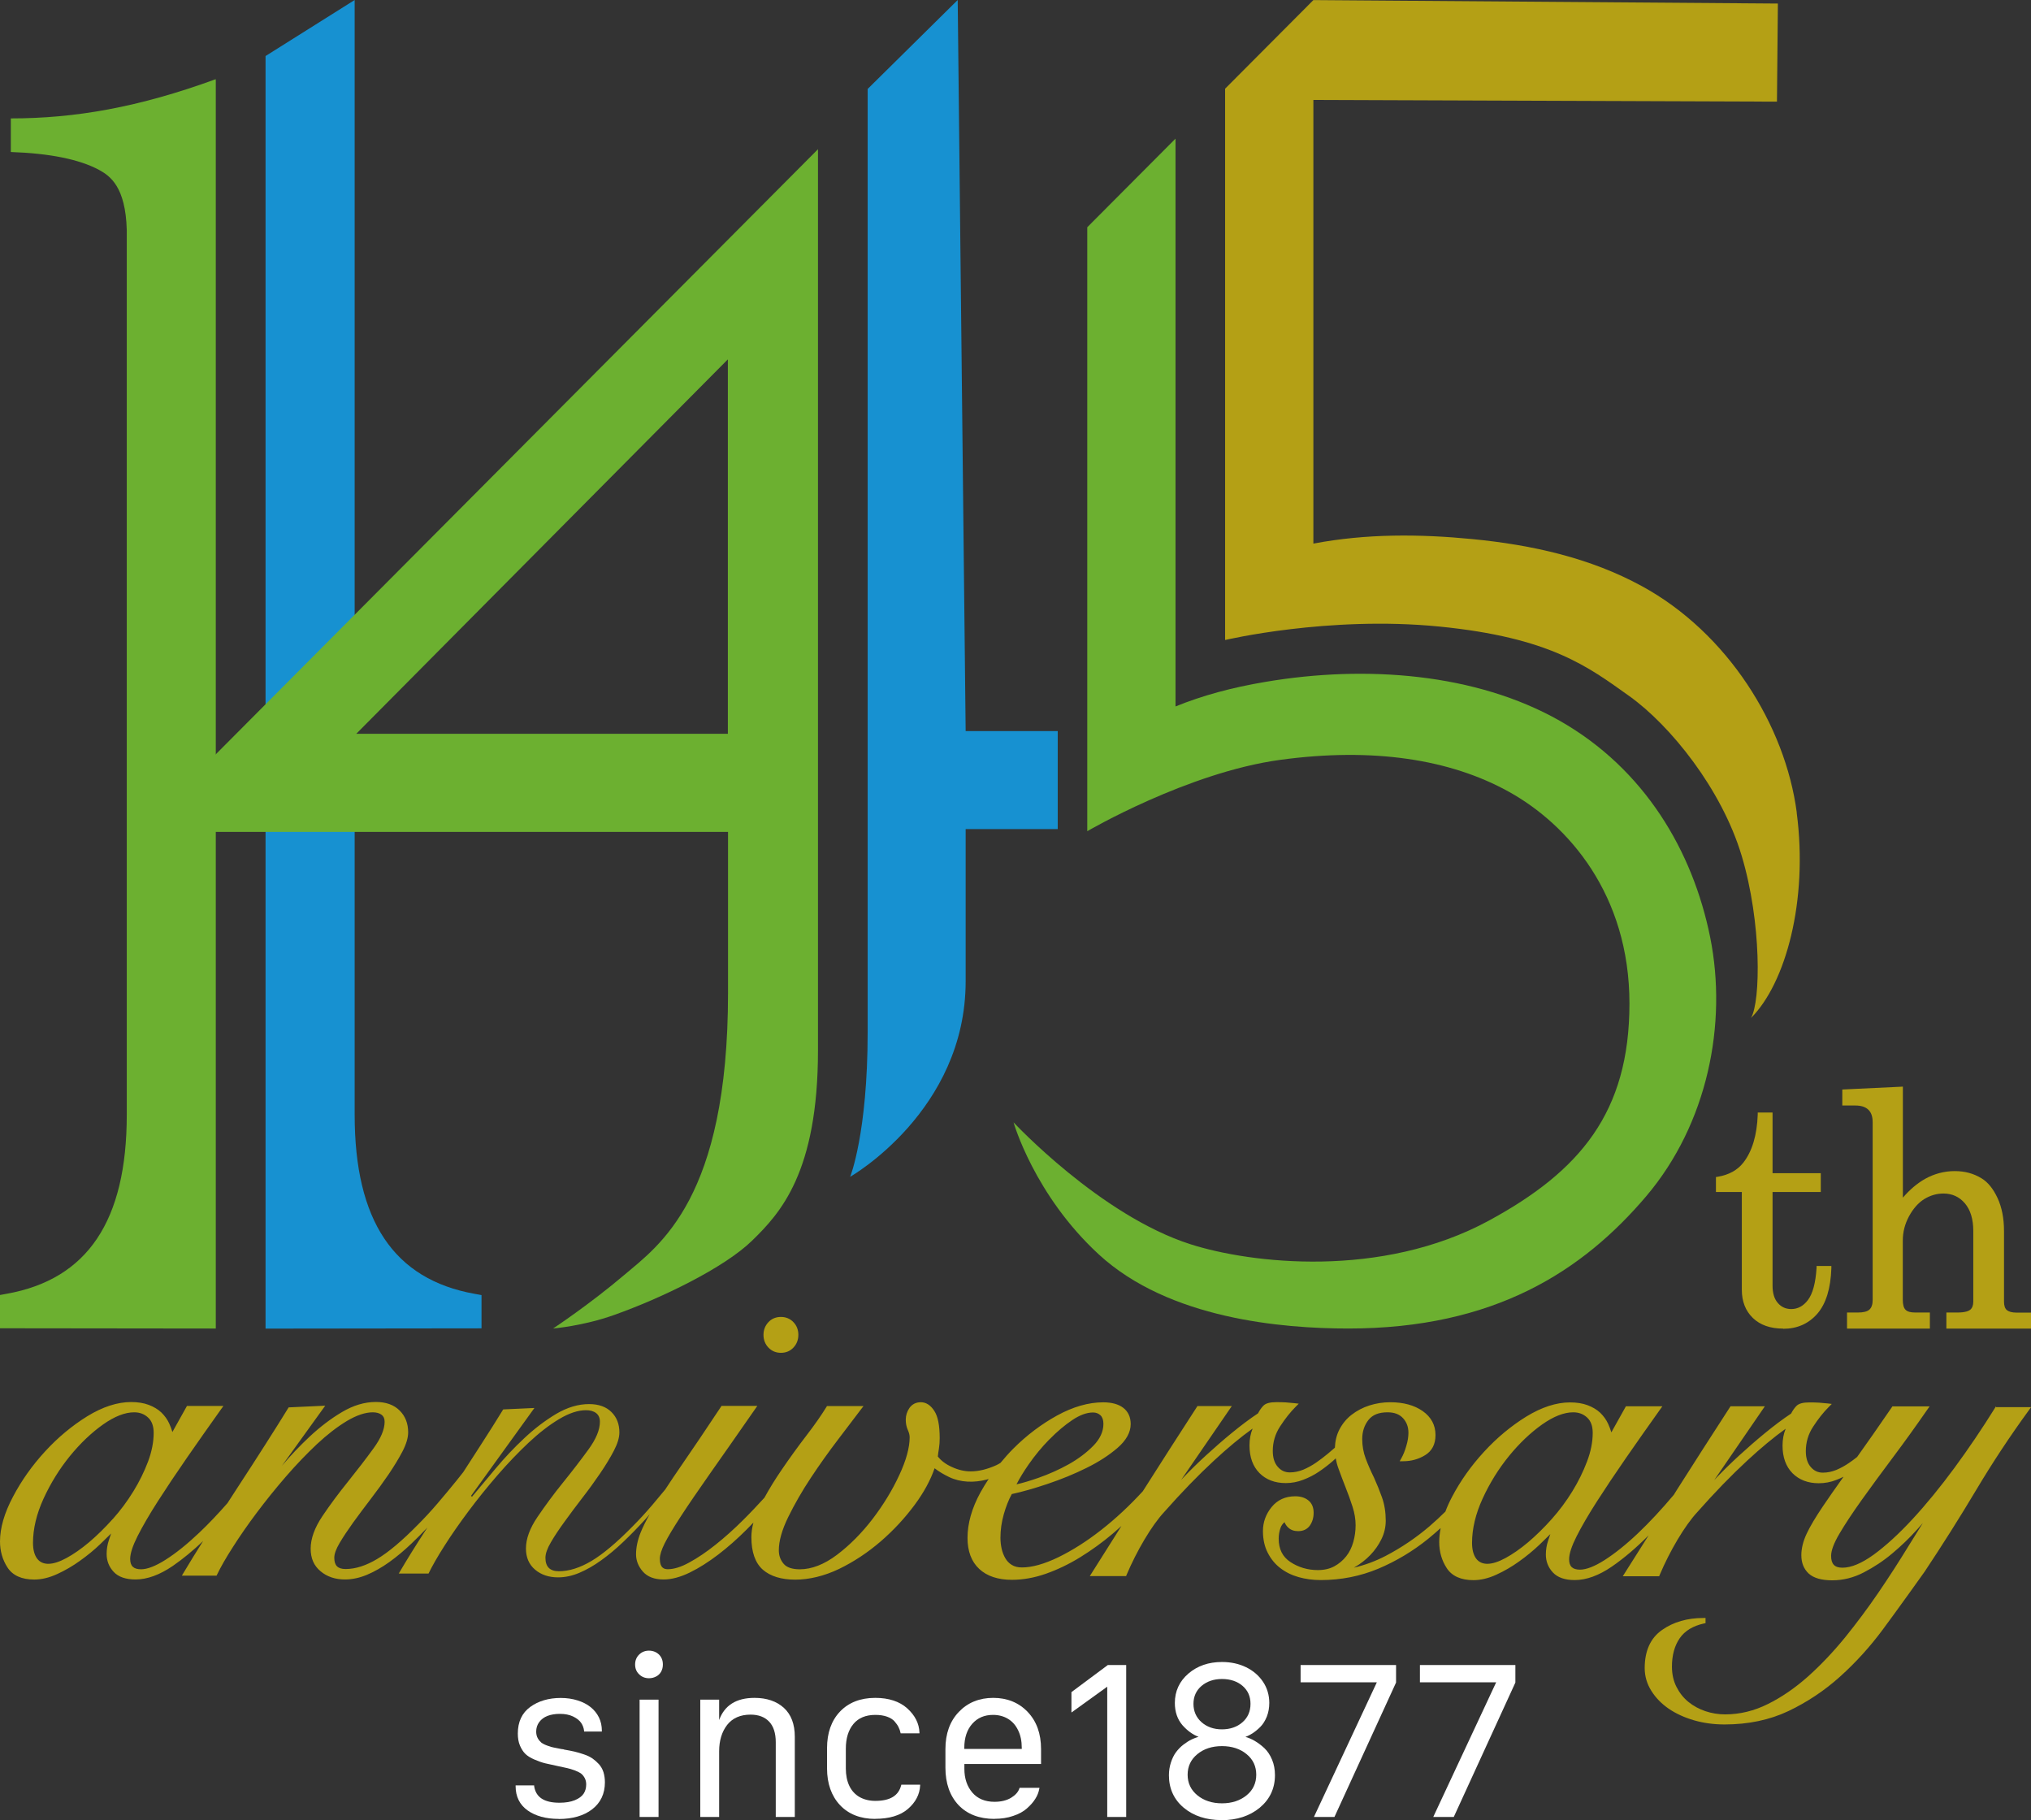 <?xml version="1.0" encoding="UTF-8"?><svg id="_イヤー_2" xmlns="http://www.w3.org/2000/svg" viewBox="0 0 240 215.05"><rect x="0" y="0" width="240" height="215.05" fill="#333333" stroke="none"/><defs><style>.cls-1{fill:none;}.cls-2{fill:#fff;}.cls-3{fill:#b4a015;}.cls-4{fill:#1791d1;}.cls-5{fill:#6cb030;}</style></defs><g id="PC_01-a_top_"><g><rect class="cls-1" width="240" height="215.05"/><g><path class="cls-3" d="M210.71,156.98c-1.51,0-2.71-.42-3.58-1.26-.87-.84-1.3-1.96-1.3-3.31v-11.57h-3.06v-1.77l.21-.03c1.31-.22,2.33-.78,3.02-1.66,1.05-1.34,1.62-3.25,1.71-5.69v-.24h1.75v7.17h5.7v2.22h-5.7v11.05c0,.92,.21,1.6,.64,2.08,.4,.46,.93,.7,1.57,.7,.77,0,1.44-.36,1.98-1.08,.56-.75,.9-2.02,1.01-3.78v-.23h1.75v.26c-.08,2.38-.63,4.19-1.65,5.37-1.03,1.19-2.39,1.79-4.04,1.79"/><path class="cls-3" d="M240,156.98h-10v-1.9h1.3c.92,0,1.33-.18,1.51-.32,.25-.21,.37-.53,.37-.97v-8.35c0-1.4-.34-2.5-1-3.27-.65-.76-1.5-1.15-2.52-1.15-.81,0-1.56,.22-2.28,.66-.7,.44-1.3,1.12-1.79,2.02-.5,.93-.74,1.87-.74,2.88v7.02c0,.54,.11,.95,.33,1.16,.21,.21,.58,.32,1.12,.32h1.75v1.9h-9.79v-1.9h1.3c.65,0,1.1-.12,1.35-.35,.25-.23,.38-.61,.38-1.13v-20.99c0-.68-.17-1.18-.52-1.5-.34-.33-.86-.49-1.54-.49h-1.53v-1.89l7.16-.34v13.12c.81-.95,1.69-1.69,2.62-2.22,1.1-.61,2.28-.92,3.5-.92s2.23,.28,3.17,.85c.75,.45,1.39,1.24,1.9,2.34,.51,1.1,.76,2.41,.76,3.88v8.35c0,.47,.11,.8,.33,1,.23,.19,.62,.3,1.13,.3h1.75v1.9Z"/><path class="cls-4" d="M31.38,156.98V6.62L41.91,0V131.72c0,12.52,4.63,19.44,14.17,21.15l.82,.15v3.93l-25.51,.03Z"/><path class="cls-5" d="M65.34,156.98s4.33-2.86,8.44-6.35c4.11-3.49,12.25-8.99,12.25-33.31v-19.03H19.17v-2.81L96.66,17.63V124.1c0,14.44-4.47,19.26-7.79,22.49-3.27,3.19-10.64,6.77-16.3,8.78-3.67,1.31-7.24,1.6-7.24,1.6m-23.24-70.27h43.92V42.46l-43.92,44.25Z"/><path class="cls-4" d="M100.46,139.05s2.07-5.11,2.07-17.12V10.51L113.17,0l.94,86.38h10.88v11.58h-10.88v17.97c0,15.36-13.66,23.12-13.66,23.12Z"/><path class="cls-5" d="M194.53,141.34c7.26-8.56,9.61-20.38,7.56-30.59-2.05-10.19-7.75-19.9-17.8-25.6-9.87-5.59-22.83-6.6-34.72-4.59-4.05,.68-7.48,1.62-10.66,2.91V16.38l-10.43,10.47V98.21s11.86-6.94,22.8-8.43c10.94-1.49,20.09-.09,27.06,3.79,6.97,3.88,14.21,12.12,14.21,25s-5.86,19.81-16.59,25.64c-12.72,6.91-28.18,5.07-35.26,2.81-10.68-3.4-20.93-14.41-20.93-14.41,0,0,2.44,8.59,10.09,15.62,8.28,7.61,21.64,8.74,29.48,8.74,17.29,0,27.71-6.82,35.2-15.64Z"/><path class="cls-3" d="M212.32,96c-1.36-10.31-8.17-21.22-18.31-26.75-6.06-3.31-12.91-4.87-20.08-5.56-6.1-.59-12.44-.66-18.73,.54V11.81l54.78,.2,.11-11.59-54.89-.41-10.43,10.47V75.62h0s12.21-2.89,25.32-1.59c13.11,1.3,17.56,4.74,22.42,8.2s10.94,11,13.3,18.88c2.36,7.87,2.26,17.21,1.1,19.17,4.09-4.07,6.78-13.85,5.4-24.28Z"/><path class="cls-5" d="M25.51,9.35C16.38,12.69,8.86,13.99,1.28,13.99v3.97c4.6,.16,8.08,.86,10.42,2.11,1.31,.72,3.14,1.98,3.28,7.11v104.53c0,12.52-4.63,19.44-14.17,21.15l-.82,.15v3.93l25.51,.03V9.43l-.03,.03,.03-.1Z"/><path class="cls-2" d="M66.02,214.91c-1.5,0-2.74-.34-3.67-1-.94-.67-1.42-1.64-1.42-2.86v-.1h2.19v.09c.2,1.32,1.18,1.96,3,1.96,.72,0,1.32-.1,1.81-.3,.48-.2,.82-.45,1.03-.76,.2-.3,.31-.67,.31-1.1,0-.28-.06-.54-.17-.75-.12-.22-.26-.4-.42-.52-.17-.13-.42-.26-.76-.39-.34-.12-.64-.22-.89-.27l-1.11-.24c-.62-.13-1.13-.24-1.5-.33-.37-.09-.79-.24-1.26-.44-.47-.2-.84-.43-1.09-.68-.25-.25-.46-.58-.63-.98-.17-.4-.25-.87-.25-1.42,0-1.37,.49-2.43,1.47-3.14,.96-.7,2.18-1.06,3.6-1.06,.72,0,1.39,.1,1.99,.29,.61,.19,1.13,.46,1.55,.8,.42,.34,.75,.75,.98,1.22,.23,.47,.34,1,.34,1.56v.1h-2.1v-.09c-.04-.33-.15-.65-.35-.94-.2-.29-.52-.54-.95-.75-.44-.21-.96-.31-1.56-.31-.55,0-1.04,.08-1.46,.24-.41,.16-.74,.4-.98,.73-.24,.32-.36,.7-.36,1.12,0,.3,.06,.56,.18,.78,.12,.22,.27,.39,.42,.52,.16,.12,.4,.25,.71,.36,.32,.12,.58,.2,.78,.23,.21,.04,.51,.1,.91,.18,.02,0,.06,0,.1,.01,.06,.02,.13,0,.2,.05,.47,.08,.88,.16,1.23,.24,.36,.09,.73,.19,1.12,.33,.4,.13,.73,.3,1,.48,.27,.19,.52,.41,.76,.67,.24,.27,.42,.58,.54,.95,.11,.36,.17,.76,.17,1.2,0,1.35-.51,2.42-1.51,3.19-.99,.76-2.32,1.14-3.94,1.14"/><path class="cls-2" d="M77.82,214.68h-2.24v-13.86h2.24v13.86Zm-1.13-16.39c-.45,0-.85-.15-1.16-.46-.32-.3-.48-.69-.48-1.16s.16-.87,.48-1.18c.32-.31,.71-.46,1.16-.46s.87,.16,1.18,.46c.31,.31,.46,.7,.46,1.18,0,.32-.07,.6-.21,.85-.14,.25-.34,.44-.6,.57-.25,.13-.53,.2-.83,.2"/><path class="cls-2" d="M93.91,214.68h-2.24v-8.83c0-1.06-.26-1.88-.78-2.43-.52-.55-1.26-.83-2.2-.83-1.2,0-2.13,.41-2.76,1.21-.63,.81-.95,1.86-.95,3.12v7.76h-2.23v-13.86h2.23v2.41c.63-1.74,2.03-2.62,4.18-2.62,1.44,0,2.61,.4,3.47,1.18,.86,.79,1.29,1.93,1.29,3.41v9.48Z"/><path class="cls-2" d="M103.43,214.91c-1.75,0-3.15-.55-4.17-1.63-1.01-1.08-1.53-2.54-1.53-4.34v-2.39c0-1.79,.51-3.25,1.53-4.32,1.02-1.07,2.42-1.62,4.17-1.62,1.59,0,2.87,.42,3.78,1.24,.92,.83,1.4,1.79,1.44,2.85v.1h-2.22l-.02-.08c-.05-.22-.12-.44-.23-.65-.1-.21-.26-.44-.47-.68-.2-.23-.5-.42-.89-.56-.39-.14-.86-.21-1.38-.21-1.13,0-2,.36-2.59,1.07-.6,.72-.9,1.7-.9,2.93v2.34c0,.78,.14,1.47,.41,2.04,.27,.57,.68,1.02,1.2,1.32,.53,.3,1.16,.46,1.87,.46,1.74,0,2.74-.6,3.06-1.84l.02-.07h2.22v.1c-.05,1.05-.54,1.98-1.44,2.76-.9,.78-2.21,1.17-3.88,1.17"/><path class="cls-2" d="M117.53,214.91c-1.8,0-3.24-.55-4.27-1.64-1.02-1.09-1.54-2.57-1.54-4.41v-2.21c0-1.81,.53-3.28,1.58-4.38,1.05-1.1,2.42-1.66,4.07-1.66s3.02,.56,4.07,1.66c1.05,1.1,1.58,2.57,1.58,4.38v1.77h-9.06v.59c0,1.13,.32,2.06,.94,2.79,.62,.72,1.5,1.09,2.62,1.09,.77,0,1.43-.16,1.95-.47,.51-.31,.85-.68,.99-1.11l.02-.07h2.35l-.02,.12c-.07,.39-.22,.79-.47,1.18-.24,.39-.58,.77-.99,1.13-.41,.37-.96,.67-1.63,.89-.66,.23-1.41,.34-2.21,.34m-3.56-8.26h6.79v-.14c0-.78-.14-1.47-.43-2.06-.28-.59-.68-1.04-1.19-1.35-.51-.31-1.11-.47-1.78-.47-1.01,0-1.83,.35-2.45,1.05-.62,.7-.94,1.65-.94,2.83v.14Z"/><polygon class="cls-2" points="133.08 214.68 130.84 214.68 130.84 199.29 126.61 202.34 126.61 199.93 126.65 199.9 130.91 196.73 133.08 196.73 133.08 214.68"/><path class="cls-2" d="M144.35,215.05c-1.81,0-3.31-.49-4.47-1.46-1.16-.97-1.75-2.27-1.75-3.83,0-.53,.08-1.05,.24-1.53,.16-.48,.36-.89,.61-1.22s.54-.63,.87-.88c.33-.25,.65-.46,.97-.61,.27-.13,.54-.23,.81-.31-.69-.26-1.32-.72-1.89-1.36-.6-.69-.91-1.58-.91-2.64,0-1.39,.54-2.56,1.6-3.47,1.06-.91,2.39-1.37,3.97-1.37,1.05,0,2.01,.21,2.85,.62,.84,.41,1.51,.99,2,1.72,.49,.73,.74,1.58,.74,2.5,0,.58-.1,1.12-.29,1.61-.2,.49-.45,.9-.77,1.22-.31,.31-.63,.57-.94,.77-.27,.17-.54,.31-.82,.41,.36,.1,.71,.25,1.06,.45,.4,.23,.79,.52,1.17,.87,.38,.36,.69,.82,.92,1.38,.23,.55,.34,1.17,.34,1.82,0,1.57-.61,2.86-1.8,3.85-1.19,.98-2.71,1.47-4.51,1.47m.05-8.75c-1.17,0-2.15,.32-2.91,.95-.76,.62-1.15,1.44-1.15,2.43s.39,1.81,1.15,2.43c.77,.63,1.75,.95,2.91,.95s2.14-.32,2.91-.95c.76-.62,1.14-1.44,1.14-2.43s-.38-1.81-1.14-2.43c-.76-.63-1.74-.95-2.91-.95m0-7.93c-.97,0-1.78,.28-2.42,.82-.63,.54-.95,1.25-.95,2.12s.32,1.6,.95,2.16c.63,.56,1.45,.85,2.41,.85s1.8-.28,2.43-.84c.63-.55,.95-1.28,.95-2.17s-.31-1.58-.93-2.12c-.62-.54-1.45-.82-2.44-.82"/><polygon class="cls-2" points="157.69 214.68 155.27 214.68 155.33 214.54 162.7 198.77 153.69 198.77 153.69 196.73 164.97 196.73 164.97 198.8 157.69 214.68"/><polygon class="cls-2" points="171.79 214.68 169.37 214.68 169.43 214.54 176.8 198.77 167.79 198.77 167.79 196.73 179.07 196.73 179.07 198.8 171.79 214.68"/><g><path class="cls-3" d="M92.28,159.84c.6,0,1.1-.21,1.48-.62,.38-.4,.58-.91,.58-1.5s-.19-1.1-.58-1.5c-.39-.41-.89-.62-1.48-.62s-1.1,.21-1.48,.62c-.38,.41-.58,.91-.58,1.5s.2,1.1,.58,1.5c.39,.41,.89,.62,1.48,.62"/><path class="cls-3" d="M235.86,166.16l-.07,.12c-1.54,2.48-3.17,4.89-4.84,7.16-1.67,2.27-3.34,4.31-4.95,6.05-1.61,1.74-3.15,3.15-4.59,4.2-1.41,1.02-2.65,1.54-3.69,1.54-.93,0-1.34-.43-1.34-1.4,0-.63,.33-1.52,.99-2.63,.67-1.14,1.56-2.48,2.63-3.98,1.08-1.51,2.31-3.19,3.66-4.99,1.36-1.81,2.73-3.72,4.09-5.68l.27-.38h-4.4l-.07,.11c-1.55,2.26-2.92,4.22-4.1,5.87-.31,.24-.62,.48-.95,.7-.48,.33-.99,.61-1.51,.83-.52,.21-1.05,.32-1.58,.32-.58,0-1.04-.21-1.43-.66-.39-.44-.59-1.07-.59-1.88,0-1.04,.29-2.02,.87-2.9,.59-.91,1.21-1.69,1.84-2.32l.36-.36-.51-.06c-.34-.04-.68-.07-1-.09-.33-.02-.7-.03-1.12-.03-.76,0-1.26,.13-1.54,.41-.23,.23-.45,.54-.64,.91-1.01,.67-2.04,1.45-3.09,2.31-1.06,.87-2.08,1.76-3.05,2.65-.97,.89-1.87,1.77-2.68,2.62-.09,.1-.18,.19-.27,.29l5.99-8.73h-4.06l-.07,.11c-2.15,3.32-4.27,6.62-6.3,9.82-.11,.17-.22,.35-.33,.53-1.44,1.71-2.86,3.24-4.22,4.53-1.42,1.35-2.76,2.41-3.96,3.18-1.18,.75-2.16,1.13-2.9,1.13-.89,0-1.29-.38-1.29-1.23,0-.64,.3-1.55,.88-2.7,.59-1.17,1.4-2.56,2.4-4.12,1-1.56,2.15-3.28,3.43-5.13,1.28-1.85,2.63-3.76,4.03-5.73l.28-.39h-4.31l-1.72,3.08c-.1-.34-.23-.68-.38-1.01-.22-.48-.53-.91-.93-1.3-.4-.38-.91-.68-1.5-.9-.59-.22-1.29-.33-2.07-.33-1.63,0-3.37,.57-5.18,1.68-1.79,1.11-3.47,2.5-4.99,4.16-1.52,1.65-2.79,3.44-3.78,5.33-.31,.59-.57,1.16-.78,1.73-.6,.59-1.22,1.17-1.86,1.72-1.59,1.36-3.32,2.53-5.15,3.49-1.22,.64-2.5,1.11-3.81,1.42,.03-.02,.07-.04,.1-.06,.68-.39,1.3-.87,1.84-1.43,.54-.56,.99-1.2,1.32-1.88,.34-.69,.51-1.43,.51-2.18,0-1.01-.15-1.93-.44-2.75-.28-.79-.6-1.58-.95-2.35-.37-.75-.7-1.5-.98-2.25-.27-.72-.41-1.5-.41-2.3,0-.88,.25-1.64,.74-2.26,.49-.61,1.22-.9,2.25-.9,.81,0,1.4,.23,1.83,.69,.43,.47,.64,1.04,.64,1.73,0,.47-.08,.99-.25,1.55-.16,.57-.36,1.06-.58,1.45l-.2,.36h.41c.95,0,1.82-.24,2.6-.72,.81-.5,1.22-1.29,1.22-2.37,0-1.18-.51-2.13-1.52-2.84-.99-.69-2.27-1.04-3.83-1.04-.85,0-1.68,.13-2.46,.38-.78,.25-1.48,.62-2.09,1.09-.61,.47-1.1,1.06-1.46,1.76-.33,.64-.5,1.36-.53,2.14-.25,.22-.52,.45-.83,.71-.45,.37-.92,.73-1.4,1.06-.48,.33-.99,.61-1.51,.83-.52,.21-1.05,.32-1.58,.32-.58,0-1.04-.21-1.43-.66-.39-.44-.59-1.07-.59-1.88,0-1.04,.29-2.02,.87-2.9,.59-.91,1.21-1.69,1.84-2.32l.36-.36-.51-.06c-.34-.04-.68-.07-1-.09-.33-.02-.7-.03-1.12-.03-.76,0-1.26,.13-1.54,.41-.23,.23-.45,.54-.64,.91-1.01,.67-2.04,1.45-3.09,2.31-1.06,.87-2.08,1.76-3.05,2.65-.97,.89-1.87,1.77-2.68,2.62-.09,.1-.18,.19-.27,.29l5.99-8.73h-4.06l-.07,.11c-2.15,3.32-4.27,6.62-6.3,9.82-.03,.05-.06,.1-.09,.14-1.55,1.69-3.2,3.23-4.9,4.56-1.72,1.35-3.43,2.43-5.09,3.24-1.64,.79-3.08,1.2-4.29,1.2-.48,0-.88-.1-1.2-.3-.33-.2-.58-.47-.77-.8-.19-.33-.34-.71-.43-1.12-.09-.41-.14-.85-.14-1.28,0-.92,.13-1.85,.39-2.77,.25-.88,.56-1.69,.95-2.4,1.22-.26,2.65-.67,4.23-1.2,1.63-.55,3.18-1.18,4.6-1.89,1.43-.7,2.66-1.5,3.66-2.36,1.04-.9,1.56-1.85,1.56-2.82,0-.83-.3-1.48-.89-1.93-.57-.43-1.37-.64-2.36-.64-1.74,0-3.57,.53-5.45,1.56-1.87,1.03-3.6,2.34-5.16,3.9-.55,.55-1.05,1.12-1.53,1.7-.16,.09-.31,.19-.47,.26-1.08,.49-2.1,.74-3.05,.74-.72,0-1.47-.17-2.22-.52-.72-.32-1.27-.74-1.66-1.24,.03-.31,.08-.62,.13-.94,.06-.37,.09-.77,.09-1.2,0-1.54-.21-2.6-.64-3.25-.44-.68-.98-1.02-1.59-1.02-.57,0-1.02,.23-1.34,.67-.29,.42-.44,.89-.44,1.39,0,.45,.08,.86,.25,1.23,.14,.31,.21,.6,.21,.86,0,1.21-.41,2.71-1.23,4.47-.82,1.77-1.88,3.51-3.15,5.17-1.27,1.66-2.68,3.08-4.21,4.24-1.5,1.13-2.98,1.71-4.39,1.71-.9,0-1.55-.22-1.91-.65-.38-.45-.57-.97-.57-1.6,0-1.09,.37-2.41,1.11-3.92,.75-1.53,1.65-3.1,2.68-4.65,1.03-1.56,2.11-3.07,3.2-4.5,1.1-1.44,2-2.63,2.72-3.58l.3-.39h-4.32l-.07,.12c-.6,.97-1.39,2.11-2.37,3.38-.98,1.28-1.96,2.63-2.9,4.01-.76,1.11-1.45,2.22-2.05,3.32-.8,.87-1.63,1.76-2.51,2.63-1.09,1.09-2.19,2.07-3.27,2.93-1.08,.86-2.13,1.57-3.11,2.1-.96,.53-1.81,.79-2.52,.79-.44,0-.95-.14-.95-1.23,0-.45,.19-1.06,.57-1.82,.39-.78,1.04-1.86,1.92-3.21,.88-1.36,2.06-3.07,3.48-5.1,1.44-2.04,3.2-4.56,5.28-7.55l.27-.39h-4.23l-.07,.11c-1.78,2.68-3.31,4.96-4.57,6.78-.76,1.1-1.43,2.09-2.02,3-.5,.6-1,1.21-1.52,1.82-.78,.91-1.54,1.74-2.3,2.5-1.89,1.93-3.52,3.3-4.88,4.11-1.36,.81-2.65,1.22-3.86,1.22-1.06,0-1.59-.53-1.59-1.59,0-.49,.22-1.11,.65-1.84,.43-.74,.97-1.55,1.62-2.44,.64-.89,1.34-1.82,2.1-2.81,.76-.98,1.46-1.95,2.1-2.89,.64-.94,1.18-1.83,1.62-2.67,.43-.83,.65-1.55,.65-2.16,0-.98-.31-1.79-.94-2.41-.62-.62-1.5-.94-2.64-.94-1.29,0-2.58,.39-3.89,1.16-1.3,.78-2.56,1.73-3.77,2.87-1.21,1.13-2.35,2.34-3.4,3.6-1.06,1.27-1.99,2.37-2.78,3.32l-.11-.11,7.49-10.38-3.69,.17c-.79,1.29-1.69,2.72-2.7,4.28-.65,1.02-1.33,2.07-2.02,3.13-.26,.34-.53,.68-.81,1.02-.7,.86-1.45,1.77-2.24,2.69-.77,.9-1.54,1.73-2.29,2.48-1.87,1.91-3.5,3.28-4.83,4.07-1.32,.79-2.57,1.19-3.73,1.19-.93,0-1.34-.41-1.34-1.34,0-.45,.21-1.02,.62-1.72,.43-.73,.97-1.54,1.6-2.42,.65-.89,1.35-1.84,2.09-2.8,.75-.98,1.46-1.96,2.11-2.91,.64-.95,1.19-1.85,1.63-2.69,.45-.86,.68-1.63,.68-2.27,0-1.05-.34-1.92-1.01-2.58-.67-.67-1.61-1.01-2.81-1.01-1.32,0-2.67,.4-4.01,1.2-1.32,.78-2.6,1.76-3.82,2.9-1.15,1.08-2.25,2.23-3.27,3.44l5.12-7.1-4.32,.2-.07,.11c-.79,1.29-1.69,2.71-2.69,4.28-1,1.57-2.05,3.2-3.15,4.88-.44,.67-.88,1.36-1.32,2.04-1.14,1.3-2.26,2.48-3.35,3.51-1.42,1.35-2.76,2.42-3.96,3.18-1.18,.75-2.16,1.13-2.9,1.13-.89,0-1.29-.38-1.29-1.23,0-.64,.3-1.55,.88-2.7,.6-1.18,1.4-2.56,2.4-4.12,1-1.56,2.15-3.28,3.43-5.13,1.28-1.84,2.63-3.77,4.03-5.73l.28-.39h-4.31l-1.72,3.08c-.1-.34-.23-.68-.38-1.01-.22-.48-.53-.91-.93-1.3-.4-.38-.91-.68-1.5-.9-.59-.22-1.29-.33-2.07-.33-1.63,0-3.37,.57-5.18,1.68-1.79,1.11-3.47,2.5-4.99,4.16-1.52,1.65-2.79,3.45-3.78,5.33C.51,178.77,0,180.54,0,182.13c0,1.14,.3,2.18,.89,3.08,.61,.94,1.68,1.42,3.16,1.42,.86,0,1.78-.22,2.71-.65,.92-.42,1.82-.94,2.68-1.56,.86-.61,1.67-1.27,2.41-1.98,.47-.45,.9-.87,1.28-1.25-.09,.26-.18,.51-.26,.77-.18,.53-.27,1.09-.27,1.64,0,.82,.28,1.53,.83,2.12,.56,.6,1.43,.9,2.59,.9,1.37,0,2.85-.54,4.4-1.6,1.19-.82,2.39-1.81,3.58-2.94-.79,1.26-1.57,2.5-2.29,3.72l-.22,.37h4.1l.07-.14c.41-.86,1.03-1.95,1.86-3.24,.82-1.29,1.77-2.66,2.83-4.07,1.05-1.4,2.2-2.83,3.42-4.24,1.21-1.4,2.45-2.69,3.67-3.84,1.21-1.13,2.41-2.06,3.56-2.75,1.13-.67,2.16-1.02,3.05-1.02,.43,0,.79,.1,1.04,.29,.24,.18,.36,.45,.36,.83,0,.89-.44,1.95-1.32,3.15-.9,1.24-1.91,2.55-3,3.91-1.09,1.35-2.11,2.72-3.02,4.07-.93,1.38-1.4,2.68-1.4,3.85s.39,2.03,1.17,2.68c.76,.64,1.73,.97,2.88,.97,.86,0,1.74-.19,2.62-.56,.86-.36,1.75-.87,2.63-1.5,.88-.63,1.76-1.37,2.64-2.21,.62-.59,1.24-1.22,1.85-1.86-.08,.12-.15,.23-.23,.35-1.12,1.72-2.17,3.41-3.15,5.08h3.52c.42-.87,1.04-1.96,1.87-3.26,.83-1.31,1.78-2.67,2.84-4.09,1.06-1.42,2.2-2.84,3.43-4.26,1.23-1.42,2.46-2.7,3.69-3.86,1.23-1.15,2.43-2.08,3.6-2.78,1.17-.7,2.23-1.05,3.18-1.05,.49,0,.89,.11,1.19,.34,.3,.23,.45,.57,.45,1.02,0,.95-.45,2.04-1.36,3.29s-1.91,2.55-3.01,3.91c-1.1,1.36-2.1,2.72-3.01,4.06-.91,1.34-1.36,2.58-1.36,3.72,0,1.06,.36,1.89,1.08,2.5,.72,.61,1.63,.91,2.72,.91,.83,0,1.67-.18,2.52-.54,.85-.36,1.71-.85,2.58-1.48,.87-.62,1.74-1.35,2.61-2.18,.87-.83,1.72-1.7,2.55-2.61,.2-.21,.37-.43,.56-.64-.45,.79-.8,1.5-1.05,2.11-.37,.91-.56,1.79-.56,2.62,0,.74,.27,1.42,.8,2.03,.54,.62,1.36,.94,2.46,.94,.94,0,1.98-.28,3.09-.82,1.09-.53,2.22-1.25,3.36-2.12,1.14-.87,2.27-1.87,3.37-2.97,.27-.27,.53-.54,.79-.81-.16,.6-.24,1.17-.24,1.72,0,1.77,.46,3.06,1.36,3.85,.89,.77,2.18,1.17,3.82,1.17s3.44-.43,5.19-1.27c1.73-.84,3.38-1.93,4.9-3.24,1.52-1.31,2.88-2.78,4.04-4.35,1.08-1.46,1.86-2.91,2.34-4.3,.49,.38,1.06,.72,1.7,1.03,1.38,.66,2.95,.7,4.48,.3,.07-.02,.14-.05,.21-.07-.34,.52-.67,1.05-.97,1.59-1.02,1.86-1.53,3.67-1.53,5.37,0,1.58,.46,2.81,1.38,3.67,.91,.85,2.21,1.29,3.86,1.29,1.31,0,2.66-.24,4.03-.72,1.36-.48,2.72-1.13,4.05-1.95,1.33-.82,2.63-1.76,3.86-2.8,.34-.29,.67-.6,1.01-.89-1.17,1.85-2.33,3.68-3.5,5.54l-.24,.38h4.29l.06-.15c.6-1.42,1.31-2.82,2.11-4.17,.8-1.34,1.58-2.44,2.33-3.25,2.06-2.33,4.04-4.37,5.89-6.08,1.63-1.51,3.16-2.78,4.56-3.78-.25,.61-.37,1.27-.37,1.99,0,1.39,.4,2.48,1.18,3.27,.78,.78,1.82,1.18,3.1,1.18,.71,0,1.41-.13,2.07-.39,.66-.25,1.29-.57,1.86-.96,.57-.38,1.11-.8,1.62-1.24,.13-.11,.24-.22,.36-.33,.07,.39,.17,.78,.32,1.19,.27,.75,.56,1.51,.85,2.25,.3,.74,.57,1.51,.82,2.28,.24,.75,.36,1.48,.36,2.17s-.09,1.32-.27,1.98c-.18,.65-.46,1.22-.84,1.7-.38,.48-.85,.88-1.4,1.18-.55,.3-1.21,.45-1.95,.45-1.19,0-2.28-.32-3.24-.95-.94-.62-1.39-1.53-1.39-2.77,0-.42,.07-.85,.21-1.25,.1-.28,.26-.51,.48-.69,.1,.25,.25,.47,.45,.65,.29,.27,.68,.41,1.16,.41,.61,0,1.08-.23,1.39-.67,.29-.42,.44-.92,.44-1.5,0-.64-.21-1.14-.63-1.47-.4-.32-.92-.48-1.54-.48-1.17,0-2.11,.43-2.8,1.28-.68,.84-1.02,1.79-1.02,2.82,0,.98,.19,1.85,.57,2.58,.37,.73,.87,1.34,1.49,1.81,.61,.47,1.33,.83,2.15,1.06,.81,.23,1.69,.35,2.62,.35,2.4,0,4.7-.46,6.82-1.35,2.11-.89,4.09-2.08,5.87-3.52,.5-.41,.99-.83,1.48-1.27-.11,.57-.17,1.12-.17,1.65,0,1.14,.3,2.18,.89,3.08,.61,.94,1.68,1.42,3.16,1.42,.86,0,1.78-.22,2.71-.65,.92-.42,1.82-.94,2.68-1.56,.86-.61,1.67-1.28,2.41-1.98,.47-.45,.9-.87,1.28-1.25-.09,.26-.18,.51-.26,.77-.18,.53-.27,1.08-.27,1.64,0,.82,.28,1.53,.83,2.12,.56,.6,1.43,.9,2.59,.9,1.37,0,2.85-.54,4.39-1.6,1.44-.99,2.9-2.24,4.34-3.69-.94,1.49-1.88,2.97-2.82,4.46l-.24,.38h4.3l.06-.15c.6-1.42,1.31-2.82,2.11-4.17,.8-1.34,1.58-2.44,2.33-3.25,2.06-2.33,4.04-4.37,5.89-6.08,1.63-1.51,3.16-2.78,4.56-3.78-.25,.61-.37,1.27-.37,1.99,0,1.39,.4,2.48,1.18,3.27,.78,.78,1.82,1.18,3.1,1.18,.71,0,1.41-.13,2.07-.39,.29-.11,.58-.24,.86-.38-.96,1.34-1.78,2.52-2.45,3.51-.87,1.29-1.52,2.38-1.92,3.24-.41,.88-.62,1.73-.62,2.52,0,.9,.29,1.63,.87,2.17,.58,.53,1.51,.8,2.78,.8s2.54-.31,3.74-.94c1.18-.61,2.32-1.36,3.36-2.24,1.04-.87,2.01-1.8,2.89-2.78,.25-.28,.49-.55,.72-.81-.56,.89-1.15,1.84-1.77,2.84-1.07,1.75-2.24,3.56-3.48,5.38-1.24,1.82-2.57,3.6-3.96,5.32-1.39,1.7-2.86,3.25-4.37,4.6-1.51,1.34-3.1,2.44-4.74,3.25-1.62,.81-3.32,1.22-5.05,1.22-.8,0-1.58-.13-2.33-.38-.74-.25-1.42-.62-2-1.09-.58-.47-1.05-1.06-1.41-1.77-.36-.7-.54-1.51-.54-2.41,0-1.34,.31-2.47,.92-3.35,.6-.87,1.57-1.46,2.86-1.74l.19-.04v-.61h-.25c-1.9,0-3.54,.47-4.88,1.41-1.37,.95-2.06,2.47-2.06,4.51,0,.95,.26,1.85,.78,2.68,.51,.82,1.2,1.53,2.06,2.12,.85,.58,1.85,1.04,2.99,1.37,1.14,.33,2.35,.49,3.61,.49,2.79,0,5.32-.53,7.54-1.58,2.2-1.05,4.26-2.41,6.1-4.07,1.84-1.65,3.55-3.53,5.08-5.6,1.52-2.04,4.88-6.74,4.91-6.79,2.11-3.17,4.16-6.41,6.08-9.63,1.92-3.22,4.01-6.39,6.23-9.43l.28-.39h-4.14ZM13.31,179.49c-.91,1.02-1.85,1.94-2.78,2.73-.93,.78-1.83,1.41-2.68,1.87-1.62,.88-2.82,.91-3.46,.07-.32-.43-.49-1.05-.49-1.87,0-1.66,.42-3.42,1.25-5.23,.84-1.83,1.89-3.52,3.12-5.03,1.23-1.51,2.55-2.76,3.92-3.73,1.35-.95,2.58-1.43,3.66-1.43,.66,0,1.2,.2,1.65,.62,.44,.4,.66,1.01,.66,1.81,0,1.06-.22,2.2-.66,3.38-.45,1.19-1.03,2.38-1.74,3.53-.71,1.16-1.53,2.26-2.44,3.28m110.69-9.42c.89-.91,1.81-1.69,2.71-2.29,.88-.59,1.7-.89,2.44-.89,.35,0,.64,.11,.88,.33,.23,.22,.35,.56,.35,1.01,0,.91-.4,1.78-1.18,2.58-.81,.83-1.8,1.57-2.92,2.2-1.14,.63-2.34,1.17-3.57,1.6-1,.35-1.87,.61-2.6,.77,.36-.71,.84-1.5,1.44-2.36,.72-1.04,1.54-2.03,2.44-2.95m59.36,9.42c-.91,1.02-1.85,1.94-2.78,2.73-.93,.78-1.83,1.41-2.68,1.87-1.62,.88-2.82,.91-3.46,.07-.32-.43-.49-1.05-.49-1.87,0-1.66,.42-3.42,1.25-5.23,.84-1.83,1.89-3.52,3.12-5.03,1.23-1.51,2.55-2.76,3.92-3.73,1.35-.95,2.58-1.43,3.66-1.43,.66,0,1.2,.2,1.65,.62,.44,.4,.66,1.01,.66,1.81,0,1.06-.22,2.2-.67,3.38-.45,1.19-1.03,2.38-1.74,3.53-.71,1.16-1.53,2.26-2.44,3.28"/></g></g></g></g></svg>